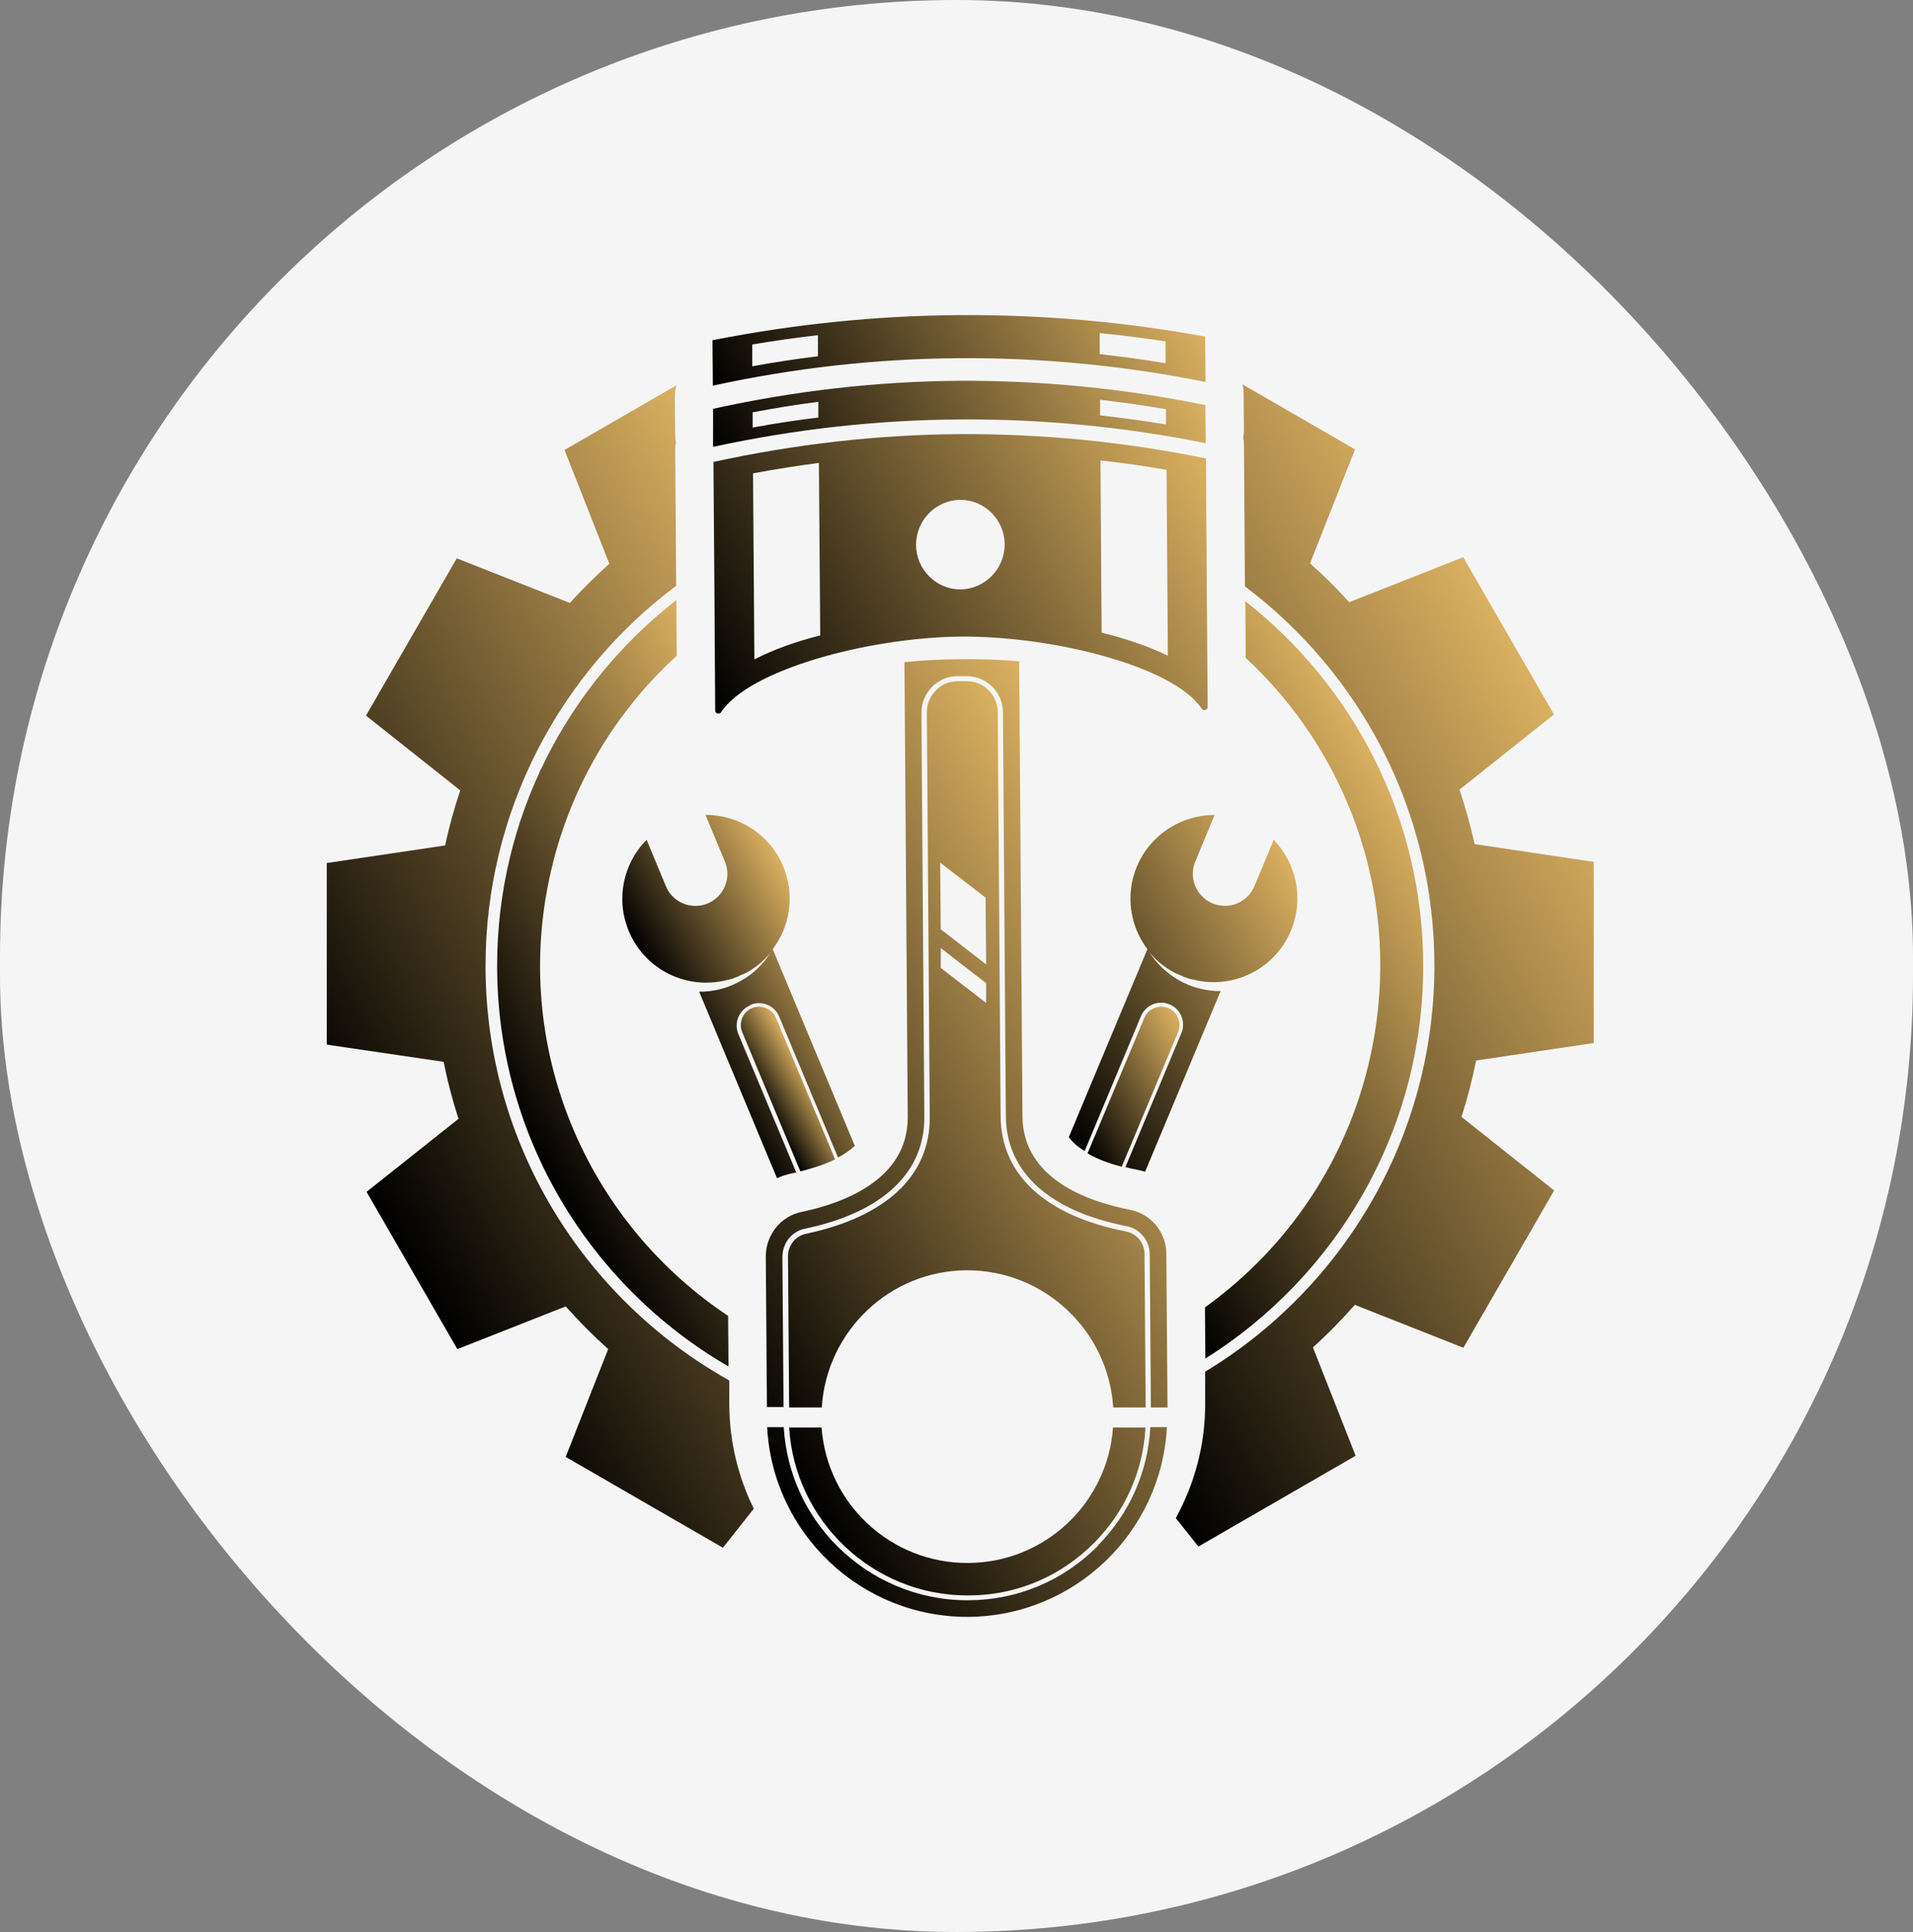 <?xml version="1.0" encoding="UTF-8"?>
<svg id="Layer_1" data-name="Layer 1" xmlns="http://www.w3.org/2000/svg" xmlns:xlink="http://www.w3.org/1999/xlink" viewBox="0 0 99.05 100">
  <rect x="0" y="0" width="99.05" height="100" fill="#808080" stroke="none"/>
  <defs>
    <style>
      .cls-1 {
        fill: url(#linear-gradient-2);
      }

      .cls-2 {
        fill: #f5f5f5;
      }

      .cls-3 {
        fill: url(#linear-gradient-6);
      }

      .cls-4 {
        fill: url(#linear-gradient-11);
      }

      .cls-5 {
        fill: url(#linear-gradient-10);
      }

      .cls-6 {
        fill: url(#linear-gradient-5);
      }

      .cls-7 {
        fill: url(#linear-gradient-7);
      }

      .cls-8 {
        fill: url(#linear-gradient-9);
      }

      .cls-9 {
        fill: url(#linear-gradient-3);
      }

      .cls-10 {
        fill: url(#linear-gradient);
      }

      .cls-11 {
        fill: url(#linear-gradient-4);
      }

      .cls-12 {
        fill: url(#linear-gradient-8);
      }

      .cls-13 {
        fill: url(#linear-gradient-12);
      }

      .cls-14 {
        fill: url(#linear-gradient-13);
      }
    </style>
    <linearGradient id="linear-gradient" x1="53.41" y1="44.43" x2="68.17" y2="52.95" gradientTransform="translate(0 99.95) scale(1 -1)" gradientUnits="userSpaceOnUse">
      <stop offset="0" stop-color="#000"/>
      <stop offset="1" stop-color="#dab060"/>
    </linearGradient>
    <linearGradient id="linear-gradient-2" x1="55.5" y1="41.7" x2="62.05" y2="45.48" xlink:href="#linear-gradient"/>
    <linearGradient id="linear-gradient-3" x1="35.52" y1="46.57" x2="43.02" y2="50.9" xlink:href="#linear-gradient"/>
    <linearGradient id="linear-gradient-4" x1="39.39" y1="42.88" x2="41.89" y2="44.32" xlink:href="#linear-gradient"/>
    <linearGradient id="linear-gradient-5" x1="54.18" y1="43.88" x2="74.22" y2="55.45" xlink:href="#linear-gradient"/>
    <linearGradient id="linear-gradient-6" x1="26.01" y1="43.08" x2="43.95" y2="53.43" xlink:href="#linear-gradient"/>
    <linearGradient id="linear-gradient-7" x1="49.08" y1="41.82" x2="81.78" y2="60.69" xlink:href="#linear-gradient"/>
    <linearGradient id="linear-gradient-8" x1="18.24" y1="39.55" x2="48.36" y2="56.94" xlink:href="#linear-gradient"/>
    <linearGradient id="linear-gradient-9" x1="39.54" y1="75.43" x2="59.76" y2="87.1" xlink:href="#linear-gradient"/>
    <linearGradient id="linear-gradient-10" x1="39.65" y1="72.11" x2="59.7" y2="83.69" xlink:href="#linear-gradient"/>
    <linearGradient id="linear-gradient-11" x1="37.39" y1="62.52" x2="62.11" y2="76.8" xlink:href="#linear-gradient"/>
    <linearGradient id="linear-gradient-12" x1="34.83" y1="32.3" x2="62.74" y2="48.42" xlink:href="#linear-gradient"/>
    <linearGradient id="linear-gradient-13" x1="36.04" y1="32.47" x2="61.18" y2="46.99" xlink:href="#linear-gradient"/>
  </defs>
  <rect class="cls-2" x="0" y="0" width="99.05" height="100" rx="49.52" ry="49.52"/>
  <g id="Layer_4" data-name="Layer 4">
    <g>
      <g>
        <path class="cls-10" d="m65.95,43.47l-1,2.4c-.35.84-1.32,1.24-2.17.89-.63-.27-1.02-.88-1.02-1.53,0-.21.04-.43.13-.64l1-2.41c-1.7,0-3.32,1-4.02,2.66-.62,1.47-.36,3.1.54,4.29l-4.07,9.73c.21.28.49.52.82.72l2.92-6.99c.24-.57.91-.85,1.48-.6.58.24.85.91.61,1.48l-2.9,6.94c.21.06.42.1.62.14.14.03.27.06.4.1l3.91-9.35c-.75,0-1.5-.18-2.19-.58-.63-.37-1.14-.87-1.51-1.45.34.43.77.78,1.28,1.06q.34.18,0,0c.06.03.13.06.19.09h.02c.06.03.12.06.18.08.02,0,.04.02.06.03.06.03.12.05.19.07.03,0,.05.02.07.03.07.03.14.04.21.06,0,0,.03,0,.03,0,2.06.55,4.27-.49,5.11-2.52.7-1.67.27-3.52-.92-4.73v.03Z"/>
        <path class="cls-1" d="m61,53.42l-2.92,6.97c-.62-.16-1.24-.38-1.77-.69l2.94-7.01c.2-.48.76-.71,1.24-.51s.71.76.51,1.24Z"/>
      </g>
      <g>
        <path class="cls-9" d="m38.86,52.01c.57-.24,1.24.03,1.48.6l3.05,7.3c.33-.17.62-.37.87-.6l-4.25-10.18c.9-1.19,1.16-2.82.54-4.29-.7-1.67-2.31-2.67-4.02-2.66l1,2.41c.36.84-.04,1.81-.88,2.17-.21.09-.43.13-.64.13-.65,0-1.27-.38-1.53-1.02l-1-2.4c-1.2,1.2-1.62,3.06-.92,4.73.85,2.03,3.05,3.06,5.11,2.52,0,0,.03,0,.03,0,.07-.02.14-.04.21-.06.03,0,.05-.02.07-.03.06-.02.13-.05.19-.07.02,0,.04-.02.06-.03.06-.03.12-.05.18-.08h.02c.07-.03.13-.06.19-.09h0c.51-.27.94-.63,1.28-1.06-.37.59-.87,1.09-1.51,1.45-.69.4-1.45.59-2.19.58l4.03,9.65c.26-.11.54-.2.83-.26.06,0,.11-.03.17-.03l-3-7.17c-.24-.57.03-1.24.61-1.48v-.03Z"/>
        <path class="cls-11" d="m43.24,60.01c-.56.27-1.19.47-1.8.62l-3.01-7.21c-.2-.48.03-1.04.51-1.24.48-.2,1.04.03,1.24.51l3.06,7.32h0Z"/>
      </g>
      <g>
        <g>
          <g>
            <path class="cls-6" d="m64.48,31.12l.02,2.93c5.16,4.79,7.9,11.98,6.68,19.44-.97,5.95-4.25,10.92-8.79,14.18l.02,2.65c6.77-4.25,11.28-11.77,11.28-20.33,0-7.66-3.61-14.48-9.21-18.87h0Z"/>
            <path class="cls-3" d="m28.25,46.5c.82-5.03,3.3-9.37,6.79-12.56l-.02-2.88c-5.64,4.39-9.28,11.24-9.28,18.93,0,8.85,4.82,16.59,11.98,20.74l-.02-2.62c-6.9-4.58-10.87-12.92-9.45-21.62h0Z"/>
          </g>
          <g>
            <path class="cls-7" d="m82.52,54.01v-9.4l-6.17-.92c-.21-.96-.48-1.91-.78-2.82l4.89-3.89-4.7-8.14-5.9,2.33c-.64-.71-1.32-1.38-2.03-2.01l2.33-5.9-5.82-3.36c.03.13.05.26.05.38l.02,1.97c0,.14-.02.27-.04.4.03.13.04.26.04.39l.05,7.31c5.96,4.49,9.81,11.61,9.81,19.63,0,8.91-4.76,16.72-11.87,21.02v1.53c.03,2.2-.54,4.25-1.52,6.05l1.17,1.47,8.14-4.7-2.21-5.61c.77-.69,1.49-1.43,2.17-2.2l5.62,2.22,4.7-8.14-4.8-3.81c.31-.95.56-1.93.76-2.92l6.08-.9h0Z"/>
            <path class="cls-12" d="m37.72,71.43c-7.5-4.21-12.58-12.24-12.58-21.43,0-8.04,3.88-15.2,9.87-19.68l-.05-7.05c0-.14.02-.26.04-.39-.03-.13-.04-.26-.04-.4l-.02-1.97c0-.2.03-.39.09-.57l-5.8,3.35,2.32,5.89c-.71.64-1.4,1.31-2.04,2.03l-5.86-2.31-4.7,8.14,4.88,3.87c-.31.93-.58,1.88-.78,2.85l-6.13.91v9.4l6.05.89c.2,1,.46,1.99.77,2.95l-4.76,3.78,4.7,8.14,5.61-2.21c.69.77,1.42,1.51,2.2,2.21l-2.2,5.58,8.14,4.7,1.6-2.02c-.8-1.62-1.25-3.43-1.27-5.34v-1.3h-.03Z"/>
          </g>
        </g>
        <g>
          <g>
            <path class="cls-8" d="m62.39,17.42c-4.21-.77-8.48-1.14-12.75-1.11-4.27.03-8.53.47-12.75,1.3l.02,2.35c4.23-.92,8.48-1.39,12.75-1.42,4.25-.03,8.52.38,12.76,1.23l-.02-2.35h0Zm-23.44,1.54v-1.13c1.12-.19,2.26-.35,3.4-.48v1.09c-1.13.14-2.27.31-3.4.52h0Zm17.99-.63v-1.09c1.14.11,2.28.26,3.41.43v1.13c-1.13-.19-2.27-.34-3.41-.47h0Z"/>
            <path class="cls-5" d="m62.42,20.97c-4.24-.87-8.5-1.28-12.76-1.26-4.26.03-8.52.52-12.74,1.45v1.97c4.24-.92,8.49-1.39,12.75-1.42,4.26-.03,8.53.38,12.76,1.23l-.02-1.97Zm-23.45,1.16v-.79c1.13-.21,2.26-.4,3.4-.54v.81c-1.13.14-2.27.31-3.4.52h0Zm17.99-.63v-.81c1.14.13,2.28.3,3.41.49v.79c-1.13-.19-2.27-.34-3.41-.47h0Z"/>
            <path class="cls-4" d="m62.44,23.73c-4.24-.87-8.5-1.28-12.76-1.26-4.26.03-8.52.52-12.74,1.44.03,3.69.08,10.33.09,12.86,0,.17.21.23.31.09,1.42-2.18,7.56-3.86,12.41-3.91,4.86-.03,11.03,1.56,12.47,3.73.09.14.31.08.31-.09-.02-2.53-.07-9.16-.09-12.86h0Zm-23.38,10.39l-.07-9.62c1.14-.21,2.27-.39,3.41-.54l.07,8.93c-1.28.32-2.43.74-3.41,1.24h0Zm10.68-3.61c-1.27,0-2.3-1.03-2.31-2.3,0-1.28,1.01-2.31,2.28-2.34,1.27,0,2.3,1.03,2.31,2.3,0,1.27-1.01,2.31-2.28,2.34Zm7.3,2.25l-.06-8.93c1.15.13,2.29.29,3.42.49l.07,9.62c-.98-.48-2.15-.88-3.43-1.19Z"/>
          </g>
          <g>
            <path class="cls-13" d="m40.51,65.06c0-.71.48-1.32,1.16-1.46,4.01-.84,6.21-2.89,6.19-5.79l-.15-20.92c0-1.03.82-1.88,1.85-1.89h.49c1.04,0,1.87.83,1.88,1.86l.15,20.93c.03,2.88,2.25,4.9,6.27,5.68.68.14,1.17.74,1.18,1.44l.06,7.94h.86l-.06-7.95c0-1.11-.79-2.07-1.88-2.28-2.2-.43-5.56-1.61-5.57-4.86l-.17-23.53c-.96-.09-1.96-.12-2.97-.11-1.02,0-2.01.06-2.97.15l.17,23.53c.03,3.24-3.32,4.48-5.5,4.93-1.09.23-1.85,1.2-1.85,2.31l.06,7.79h.86l-.06-7.79h0Zm16.34,14.95c-1.78,1.8-4.16,2.81-6.7,2.82h-.07c-2.6,0-4.97-1.06-6.7-2.77-1.62-1.6-2.66-3.78-2.8-6.19h-.86c.29,5.5,4.87,9.85,10.42,9.82,5.51-.04,9.99-4.38,10.28-9.82h-.86c-.12,2.31-1.08,4.48-2.72,6.13h0Z"/>
            <path class="cls-14" d="m50.02,65.75c4.04-.03,7.37,3.13,7.62,7.1h1.68l-.06-7.94c0-.57-.41-1.07-.96-1.17-4.17-.81-6.47-2.93-6.49-5.96l-.15-20.92c0-.88-.72-1.6-1.59-1.6h-.51c-.88.02-1.58.74-1.57,1.63l.15,20.92c.03,3.03-2.25,5.17-6.4,6.05-.55.11-.95.61-.94,1.19l.06,7.8h1.69c.24-3.93,3.5-7.08,7.5-7.1h0Zm1.05-13.83l-2.36-1.82v-1.03l2.35,1.82v1.03h0Zm-.04-5.45l.03,3.45-2.35-1.82-.03-3.45,2.36,1.82h0Zm-.89,34.43c-4.01.03-7.32-3.07-7.6-7.01h-1.68c.29,4.83,4.33,8.69,9.22,8.69h.07c2.47,0,4.78-.98,6.52-2.74,1.59-1.61,2.52-3.7,2.64-5.95h-1.68c-.28,3.9-3.52,6.99-7.5,7.01Z"/>
          </g>
        </g>
      </g>
    </g>
  </g>
</svg>